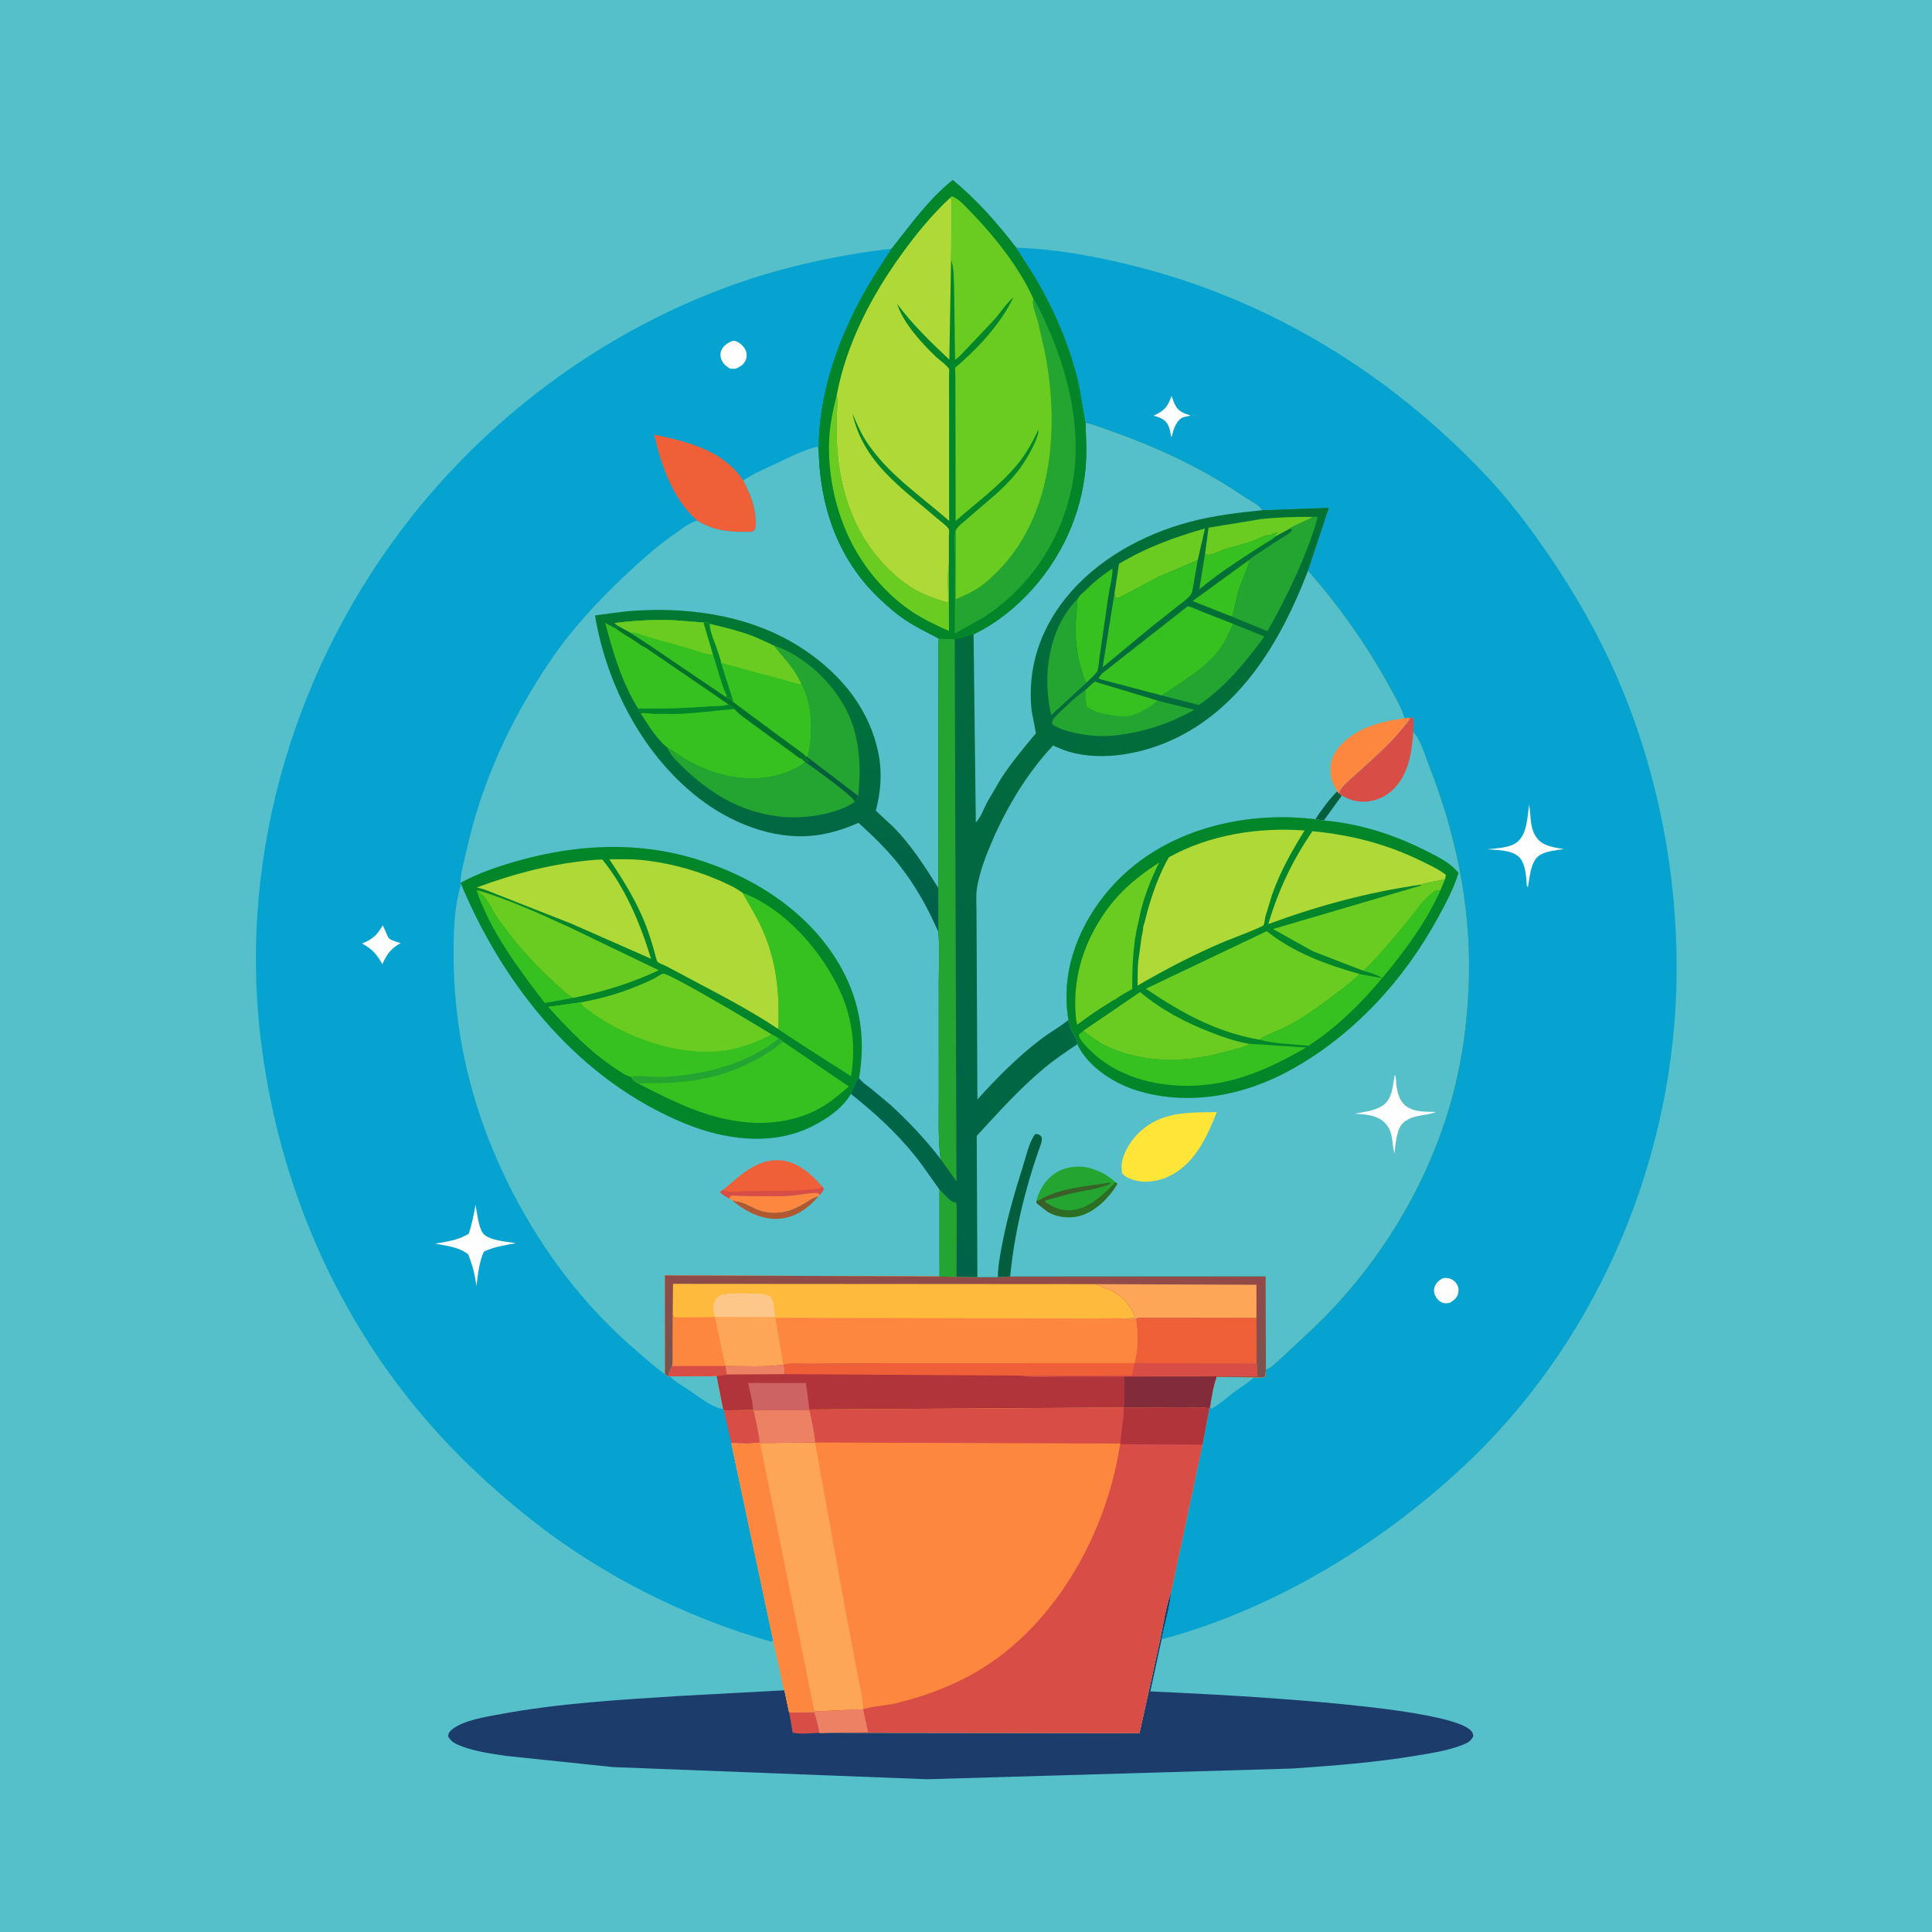 <svg version="1.1" xmlns="http://www.w3.org/2000/svg" style="display: block;" viewBox="0 0 2048 2048" width="1024" height="1024">
<defs>
	<linearGradient id="Gradient1" gradientUnits="userSpaceOnUse" x1="1025.37" y1="1340.91" x2="1019.82" y2="1465.9">
		<stop class="stop0" offset="0" stop-opacity="1" stop-color="rgb(148,74,71)"/>
		<stop class="stop1" offset="1" stop-opacity="1" stop-color="rgb(118,84,81)"/>
	</linearGradient>
	<linearGradient id="Gradient2" gradientUnits="userSpaceOnUse" x1="789.617" y1="631.444" x2="840.469" y2="999.097">
		<stop class="stop0" offset="0" stop-opacity="1" stop-color="rgb(2,121,50)"/>
		<stop class="stop1" offset="1" stop-opacity="1" stop-color="rgb(0,96,75)"/>
	</linearGradient>
	<linearGradient id="Gradient3" gradientUnits="userSpaceOnUse" x1="1503.98" y1="676.28" x2="858.211" y2="1132.47">
		<stop class="stop0" offset="0" stop-opacity="1" stop-color="rgb(3,114,51)"/>
		<stop class="stop1" offset="1" stop-opacity="1" stop-color="rgb(0,99,72)"/>
	</linearGradient>
	<linearGradient id="Gradient4" gradientUnits="userSpaceOnUse" x1="1151.3" y1="1285.41" x2="1136.33" y2="1254.3">
		<stop class="stop0" offset="0" stop-opacity="1" stop-color="rgb(41,115,35)"/>
		<stop class="stop1" offset="1" stop-opacity="1" stop-color="rgb(62,91,42)"/>
	</linearGradient>
</defs>
<path transform="translate(0,0)" fill="rgb(86,192,202)" d="M -0 -0 L 2048 0 L 2048 2048 L -0 2048 L -0 -0 z"/>
<path transform="translate(0,0)" fill="rgb(28,60,108)" d="M 1241.37 1687.81 C 1240.13 1704.45 1234.54 1721.34 1231.37 1737.78 L 1219.43 1792.97 C 1266.97 1795.12 1534.13 1806.63 1559.36 1834.69 C 1561.28 1836.82 1561.31 1837.75 1561.75 1840.5 C 1559.25 1845.96 1554.93 1847.88 1549.5 1849.98 C 1534.45 1855.82 1517.49 1858.35 1501.62 1861.01 C 1458.15 1868.3 1413.89 1871.68 1369.94 1874.72 L 982.612 1886.07 L 650 1873.19 L 536.967 1861.39 C 520.375 1858.88 499.925 1856.26 484.607 1849.13 C 480.214 1847.08 477.289 1844.81 475.054 1840.5 C 475.555 1836.88 476.306 1835.64 479.246 1833.28 C 491.603 1823.38 514.659 1820.03 529.822 1817.19 C 592.47 1805.46 656.937 1801.84 720.438 1797.78 L 831.541 1791.79 L 836.528 1815.12 L 863.017 1814.8 C 865.468 1821.46 867.317 1829.97 868.57 1836.94 L 879.484 1836.76 L 1207.9 1837.18 L 1229.66 1738.56 C 1233.15 1722.43 1235.43 1704.5 1240.94 1688.99 L 1241.37 1687.81 z"/>
<path transform="translate(0,0)" fill="rgb(216,77,69)" d="M 836.528 1815.12 L 863.017 1814.8 C 865.468 1821.46 867.317 1829.97 868.57 1836.94 C 860.262 1837 848.057 1838.72 840.232 1836.6 L 836.528 1815.12 z"/>
<path transform="translate(0,0)" fill="rgb(6,163,209)" d="M 1077.19 262.575 C 1116.98 263.744 1157.24 271.003 1195.9 280.348 C 1343.2 315.955 1472.18 394.759 1575.9 504.681 C 1599.09 529.26 1619.58 556.422 1638.82 584.153 C 1667.92 626.079 1693.6 670.686 1714.03 717.5 C 1759.31 821.254 1780.7 938.276 1776.87 1051.23 C 1770.45 1240.38 1688.98 1426.94 1549.74 1556.07 C 1460.82 1638.53 1349.08 1706.41 1231.37 1737.78 C 1234.54 1721.34 1240.13 1704.45 1241.37 1687.81 L 1274.71 1531.35 L 1281.86 1492.99 L 1282.54 1491.82 C 1284.37 1481.29 1285.77 1469.62 1289.67 1459.66 L 1329.36 1460.04 C 1333.17 1460.09 1337.89 1460.86 1341.28 1459.06 L 1341.89 1452.01 C 1347.65 1450.06 1352.33 1444.85 1356.86 1440.88 L 1392.93 1407.22 C 1458.87 1343.89 1509.69 1263 1535.94 1175.19 C 1549.65 1129.35 1556.32 1081.28 1557.2 1033.49 C 1558.61 957.045 1542.74 883.053 1515.04 812.067 C 1511 801.715 1505.84 783.795 1498.16 775.807 C 1498.2 771.02 1498.94 765.102 1497.68 760.5 L 1495.04 760.907 L 1489.02 761.407 C 1485.54 749.773 1478.84 738.63 1473.02 728 C 1448.67 683.54 1419.91 643.055 1386.57 604.925 L 1408.76 538.242 L 1338.29 540.783 C 1334.65 535.145 1324.87 530.654 1319.2 526.793 C 1277.21 498.205 1232.66 476.749 1184.94 459.532 C 1173.68 455.469 1162.21 450.733 1150.56 447.991 L 1143.95 409.5 C 1134.96 369.14 1118.79 331.346 1098.09 295.625 L 1077.19 262.575 z"/>
<path transform="translate(0,0)" fill="rgb(254,254,254)" d="M 1241.92 419.742 C 1243.2 423.182 1244.29 426.764 1246.07 429.99 C 1249.38 436.014 1254.5 438.106 1260.8 440.034 L 1262 440.392 C 1259.04 441.598 1255.57 441.459 1252.74 443.052 C 1247.11 446.222 1244.02 454.587 1242.74 460.478 L 1242.5 461.616 L 1241.75 463.029 C 1241.09 462.133 1241.38 462.692 1241.11 461.11 C 1240.44 457.274 1239.84 453.449 1237.91 450 C 1234.89 444.608 1229.97 442.654 1224.37 441.046 L 1222.84 440.615 L 1224.41 439.894 C 1235.04 434.953 1237.98 430.496 1241.92 419.742 z"/>
<path transform="translate(0,0)" fill="rgb(254,254,254)" d="M 1528.42 1355.5 C 1530.54 1354.62 1532.13 1354.54 1534.38 1354.8 C 1538.18 1355.25 1541.65 1357.44 1543.85 1360.57 C 1545.96 1363.56 1546.47 1366.61 1545.87 1370.18 C 1544.96 1375.61 1541.48 1378.02 1537.15 1380.9 C 1534.97 1381.35 1532.98 1381.76 1530.75 1381.37 C 1527.26 1380.76 1524.48 1378.36 1522.57 1375.47 C 1520.58 1372.46 1519.67 1369.03 1520.44 1365.47 C 1521.46 1360.79 1524.53 1357.94 1528.42 1355.5 z"/>
<path transform="translate(0,0)" fill="rgb(86,192,202)" d="M 1289.67 1459.66 L 1329.36 1460.04 C 1322.93 1465.86 1315.12 1470.53 1308.15 1475.73 C 1300.54 1481.41 1292.91 1488.71 1284.52 1493.09 L 1282.54 1491.82 C 1284.37 1481.29 1285.77 1469.62 1289.67 1459.66 z"/>
<path transform="translate(0,0)" fill="rgb(254,254,254)" d="M 1620.91 853.06 C 1623.22 865.513 1621.12 878.05 1629.6 888.877 C 1635.97 897.007 1648.16 898.516 1657.69 899.984 C 1649.3 901.666 1639.76 901.796 1632.28 906.45 C 1622.3 912.661 1621.71 930.047 1619.59 940.738 L 1618.47 938.5 C 1617.87 929.445 1617.22 916.23 1610.91 909.21 C 1603.37 900.805 1587.58 901.211 1577.06 900.283 C 1586.46 899.087 1599.37 898.95 1607.25 893.383 C 1619.06 885.035 1619.01 866.083 1620.91 853.06 z"/>
<path transform="translate(0,0)" fill="rgb(6,163,209)" d="M 945.239 263.606 C 965.618 237.912 984.085 211.753 1009.94 190.929 C 1035.69 212.093 1056.79 236.306 1077.19 262.575 L 1098.09 295.625 C 1118.79 331.346 1134.96 369.14 1143.95 409.5 L 1150.56 447.991 C 1162.21 450.733 1173.68 455.469 1184.94 459.532 C 1232.66 476.749 1277.21 498.205 1319.2 526.793 C 1324.87 530.654 1334.65 535.145 1338.29 540.783 L 1408.76 538.242 L 1386.57 604.925 C 1419.91 643.055 1448.67 683.54 1473.02 728 C 1478.84 738.63 1485.54 749.773 1489.02 761.407 L 1495.04 760.907 L 1497.68 760.5 C 1498.94 765.102 1498.2 771.02 1498.16 775.807 C 1505.84 783.795 1511 801.715 1515.04 812.067 C 1542.74 883.053 1558.61 957.045 1557.2 1033.49 C 1556.32 1081.28 1549.65 1129.35 1535.94 1175.19 C 1509.69 1263 1458.87 1343.89 1392.93 1407.22 L 1356.86 1440.88 C 1352.33 1444.85 1347.65 1450.06 1341.89 1452.01 L 1341.28 1459.06 C 1337.89 1460.86 1333.17 1460.09 1329.36 1460.04 L 1289.67 1459.66 C 1285.77 1469.62 1284.37 1481.29 1282.54 1491.82 L 1281.86 1492.99 L 1274.71 1531.35 L 1241.37 1687.81 L 1240.94 1688.99 C 1235.43 1704.5 1233.15 1722.43 1229.66 1738.56 L 1207.9 1837.18 L 879.484 1836.76 L 868.57 1836.94 C 867.317 1829.97 865.468 1821.46 863.017 1814.8 L 836.528 1815.12 L 831.541 1791.79 C 829.669 1787.28 828.955 1781.1 827.816 1776.29 L 819.651 1739.23 L 817 1740.15 C 726.584 1714.51 638.03 1669.92 564.127 1611.7 C 521.467 1578.09 481.629 1540.7 446.595 1499.13 C 350.506 1385.12 293.081 1245.72 275.934 1097.94 C 253.167 901.731 314.333 701.672 436.583 547.344 C 525.211 435.46 646.248 347.803 781.145 300.5 C 834.131 281.92 889.547 270.103 945.239 263.606 z"/>
<path transform="translate(0,0)" fill="rgb(254,254,254)" d="M 405.771 980.862 L 408.977 988 C 409.859 989.853 411.041 993.293 412.346 994.665 C 414.52 996.951 421.657 998.68 424.694 999.775 C 414.848 1005.09 410.41 1010.81 405.785 1021.02 L 405.294 1022.12 C 399.452 1011.46 394.594 1006.08 383.868 1000.2 C 395.38 995.363 399.551 991.344 405.771 980.862 z"/>
<path transform="translate(0,0)" fill="rgb(254,254,254)" d="M 776.083 361.5 C 777.857 361.064 778.979 361.272 780.637 361.939 C 785.047 363.711 788.935 367.541 790.671 371.988 C 791.901 375.14 791.625 379.269 790.213 382.312 C 788.107 386.85 783.925 389.153 779.5 390.944 L 774 390.774 C 769.808 388.369 766.782 385.853 764.79 381.331 C 763.449 378.288 763.339 374.258 764.703 371.2 C 766.914 366.246 771.292 363.511 776.083 361.5 z"/>
<path transform="translate(0,0)" fill="rgb(86,192,202)" d="M 710.077 1459.03 L 741.041 1458.89 C 747.072 1458.86 753.593 1459.33 759.535 1458.34 L 766.52 1493.62 C 754.566 1492.07 740.935 1480.59 731.025 1473.99 C 723.895 1469.24 716.194 1465.12 710.077 1459.03 z"/>
<path transform="translate(0,0)" fill="rgb(216,77,69)" d="M 798.133 1494.66 L 798.938 1494.81 C 801.066 1506.11 804.361 1517.71 805.405 1529.14 C 795.871 1530.95 784.967 1529.95 775.238 1529.94 L 767.259 1495.14 L 798.133 1494.66 z"/>
<path transform="translate(0,0)" fill="rgb(254,254,254)" d="M 504.089 1277.2 C 505.702 1285.09 507.222 1301.31 512.147 1307.52 C 518.097 1315.02 537.844 1316.27 546.948 1317.81 C 535.326 1319.95 523.778 1321.58 513.047 1326.74 C 507.834 1337.09 506.586 1351.94 505.03 1363.39 C 503.664 1351.86 500.701 1340.51 496.346 1329.76 C 487.219 1321.97 472.689 1320.45 461.254 1318.34 C 473.691 1316.14 486.215 1314.67 497.01 1307.65 C 500.315 1297.63 502.188 1287.57 504.089 1277.2 z"/>
<path transform="translate(0,0)" fill="rgb(239,95,56)" d="M 739.212 551.975 C 713.402 529.478 700.848 493.481 693.424 460.856 L 698.381 461.761 C 731.98 468.761 768.175 479.334 787.884 509.317 C 794.765 522.402 800.64 536.047 801.083 551.062 C 801.171 554.063 801.48 557.637 800.52 560.517 C 799.851 562.525 799.125 562.634 797.5 563.846 C 776.424 564.208 757.507 563.613 739.212 551.975 z"/>
<path transform="translate(0,0)" fill="rgb(86,192,202)" d="M 488.762 937.095 C 534.376 1046.43 614.85 1145.88 727.048 1191.36 C 766.884 1207.51 813.86 1214.31 854.379 1196.98 C 871.296 1189.75 892.739 1175.99 902.004 1159.62 C 926.104 1178.58 949.624 1200.09 968.969 1223.94 C 978.668 1235.89 986.86 1248.56 995.95 1260.92 L 995.968 1353.06 L 704.769 1351.95 L 704.882 1455.9 L 703.53 1455.76 C 694.123 1449.02 685.114 1440.75 676.269 1433.23 C 624.483 1389.19 582.825 1336.41 550.292 1276.81 C 505.598 1194.94 481.223 1107.14 480.895 1013.72 C 480.802 987.276 481.206 962.695 488.762 937.095 z"/>
<path transform="translate(0,0)" fill="rgb(176,88,47)" d="M 776.109 1272.44 L 780.635 1273.5 C 789.809 1274.13 798.696 1281.65 808.226 1283.91 C 825.762 1288.09 838.793 1283.94 853.727 1274.93 C 858.104 1272.29 861.587 1269.66 866.666 1268.35 L 867.664 1268.11 C 856.848 1280.76 843.512 1290.41 826.426 1291.88 C 807.906 1293.47 789.909 1284.08 776.109 1272.44 z"/>
<path transform="translate(0,0)" fill="rgb(253,135,62)" d="M 773.077 1270.46 L 773.975 1267.97 C 777.102 1266.73 780.733 1267.54 784.036 1267.68 L 802.555 1267.89 C 814.3 1267.95 826.244 1268.39 837.957 1267.46 C 847.469 1266.7 857.523 1264.32 866.995 1264.43 L 868.778 1266.53 L 867.664 1268.11 L 866.666 1268.35 C 861.587 1269.66 858.104 1272.29 853.727 1274.93 C 838.793 1283.94 825.762 1288.09 808.226 1283.91 C 798.696 1281.65 789.809 1274.13 780.635 1273.5 L 776.109 1272.44 L 773.077 1270.46 z"/>
<path transform="translate(0,0)" fill="rgb(239,95,56)" d="M 767.072 1260.83 L 781.096 1249.03 C 794.401 1237.65 810.265 1228.19 828.453 1230.09 C 845.374 1231.85 860.523 1244.58 870.911 1257.16 L 873.206 1260 C 872.718 1262.79 870.625 1264.53 868.778 1266.53 L 866.995 1264.43 C 857.523 1264.32 847.469 1266.7 837.957 1267.46 C 826.244 1268.39 814.3 1267.95 802.555 1267.89 L 784.036 1267.68 C 780.733 1267.54 777.102 1266.73 773.975 1267.97 L 773.077 1270.46 C 769.725 1268.48 765.642 1266.61 763.232 1263.5 L 767.072 1260.83 z"/>
<path transform="translate(0,0)" fill="rgb(216,77,69)" d="M 870.911 1257.16 L 873.206 1260 C 872.718 1262.79 870.625 1264.53 868.778 1266.53 L 866.995 1264.43 C 857.523 1264.32 847.469 1266.7 837.957 1267.46 C 826.244 1268.39 814.3 1267.95 802.555 1267.89 L 784.036 1267.68 C 780.733 1267.54 777.102 1266.73 773.975 1267.97 L 773.077 1270.46 C 769.725 1268.48 765.642 1266.61 763.232 1263.5 L 767.072 1260.83 L 768.111 1261.78 C 771.694 1264.64 788.81 1262.6 794.072 1262.51 C 819.266 1262.07 845.026 1263.34 870 1259.63 L 870.911 1257.16 z"/>
<path transform="translate(0,0)" fill="rgb(253,135,62)" d="M 704.882 1455.9 L 704.769 1351.95 L 995.968 1353.06 L 1014 1353.55 L 1036.05 1353.81 L 1057.82 1353.82 L 1070.79 1353.09 L 1341.71 1353 L 1341.89 1452.01 L 1341.28 1459.06 C 1337.89 1460.86 1333.17 1460.09 1329.36 1460.04 L 1289.67 1459.66 C 1285.77 1469.62 1284.37 1481.29 1282.54 1491.82 L 1281.86 1492.99 L 1274.71 1531.35 L 1241.37 1687.81 L 1240.94 1688.99 C 1235.43 1704.5 1233.15 1722.43 1229.66 1738.56 L 1207.9 1837.18 L 879.484 1836.76 L 868.57 1836.94 C 867.317 1829.97 865.468 1821.46 863.017 1814.8 L 836.528 1815.12 L 831.541 1791.79 C 829.669 1787.28 828.955 1781.1 827.816 1776.29 L 819.651 1739.23 L 775.238 1529.94 C 784.967 1529.95 795.871 1530.95 805.405 1529.14 C 804.361 1517.71 801.066 1506.11 798.938 1494.81 L 798.133 1494.66 L 767.259 1495.14 L 766.52 1493.62 L 759.535 1458.34 C 753.593 1459.33 747.072 1458.86 741.041 1458.89 L 710.077 1459.03 L 708.513 1458.54 C 706.129 1458.09 706.311 1457.91 704.882 1455.9 z"/>
<path transform="translate(0,0)" fill="rgb(254,166,88)" d="M 863.987 1529.11 L 896.232 1707.27 L 908.79 1773.31 C 911.166 1785.92 914.364 1799.07 915.012 1811.89 L 863.289 1814.23 L 863.017 1814.8 L 836.528 1815.12 L 831.541 1791.79 C 829.669 1787.28 828.955 1781.1 827.816 1776.29 L 819.651 1739.23 L 775.238 1529.94 C 784.967 1529.95 795.871 1530.95 805.405 1529.14 L 805.736 1529.71 L 863.987 1529.11 z"/>
<path transform="translate(0,0)" fill="rgb(253,135,62)" d="M 805.405 1529.14 L 805.736 1529.71 L 863.289 1814.23 L 863.017 1814.8 L 836.528 1815.12 L 831.541 1791.79 C 829.669 1787.28 828.955 1781.1 827.816 1776.29 L 819.651 1739.23 L 775.238 1529.94 C 784.967 1529.95 795.871 1530.95 805.405 1529.14 z"/>
<path transform="translate(0,0)" fill="rgb(216,77,69)" d="M 1191.01 1491.99 L 1255.99 1492.27 C 1263.44 1492.29 1274.84 1490.79 1281.86 1492.99 L 1274.71 1531.35 L 1241.37 1687.81 L 1240.94 1688.99 C 1235.43 1704.5 1233.15 1722.43 1229.66 1738.56 L 1207.9 1837.18 L 879.484 1836.76 L 868.57 1836.94 C 867.317 1829.97 865.468 1821.46 863.017 1814.8 L 863.289 1814.23 L 915.012 1811.89 C 925.328 1808.46 938.065 1808.22 948.882 1805.68 C 987.595 1796.58 1025.29 1781.12 1057.5 1757.45 C 1128.49 1705.28 1174.64 1616.31 1187.44 1530.22 L 863.987 1529.11 C 863.299 1517.98 860.148 1505.77 857.974 1494.75 L 857.984 1494.15 L 1191.01 1491.99 z"/>
<path transform="translate(0,0)" fill="rgb(236,129,99)" d="M 863.289 1814.23 L 915.012 1811.89 L 920.136 1836.23 L 879.484 1836.76 L 868.57 1836.94 C 867.317 1829.97 865.468 1821.46 863.017 1814.8 L 863.289 1814.23 z"/>
<path transform="translate(0,0)" fill="rgb(177,52,59)" d="M 1191.01 1491.99 L 1255.99 1492.27 C 1263.44 1492.29 1274.84 1490.79 1281.86 1492.99 L 1274.71 1531.35 L 1188.13 1530.95 C 1187.2 1528.34 1188.17 1524.33 1188.42 1521.57 C 1189.3 1512.19 1191.37 1502.91 1191.06 1493.45 L 1191.01 1491.99 z"/>
<path transform="translate(0,0)" fill="rgb(254,186,61)" d="M 704.882 1455.9 L 704.769 1351.95 L 995.968 1353.06 L 1014 1353.55 L 1036.05 1353.81 L 1057.82 1353.82 L 1070.79 1353.09 L 1341.71 1353 L 1341.89 1452.01 L 1341.28 1459.06 C 1337.89 1460.86 1333.17 1460.09 1329.36 1460.04 L 1289.67 1459.66 C 1285.77 1469.62 1284.37 1481.29 1282.54 1491.82 L 1281.86 1492.99 C 1274.84 1490.79 1263.44 1492.29 1255.99 1492.27 L 1191.01 1491.99 L 857.984 1494.15 L 857.974 1494.75 C 860.148 1505.77 863.299 1517.98 863.987 1529.11 L 805.736 1529.71 L 805.405 1529.14 C 804.361 1517.71 801.066 1506.11 798.938 1494.81 L 798.133 1494.66 L 767.259 1495.14 L 766.52 1493.62 L 759.535 1458.34 C 753.593 1459.33 747.072 1458.86 741.041 1458.89 L 710.077 1459.03 L 708.513 1458.54 C 706.129 1458.09 706.311 1457.91 704.882 1455.9 z"/>
<path transform="translate(0,0)" fill="rgb(254,199,138)" d="M 757.884 1396.06 C 756.479 1389.02 754.274 1384.41 758.433 1377.9 C 760.383 1374.85 762.999 1372.7 766.683 1372.13 C 777.179 1370.52 788.689 1371.06 799.299 1371.26 C 805.199 1371.37 811.809 1370.98 816.815 1374.5 C 820.886 1380.67 820.808 1389.03 821.875 1396.21 L 757.884 1396.06 z"/>
<path transform="translate(0,0)" fill="rgb(254,166,88)" d="M 757.884 1396.06 L 821.875 1396.21 L 821.981 1396.9 L 827.107 1428.4 C 828.149 1434.49 829.751 1440.47 830.127 1446.65 C 810.281 1449.34 789.025 1448.05 768.974 1448.02 L 757.884 1396.06 z"/>
<path transform="translate(0,0)" fill="rgb(253,135,62)" d="M 713.128 1391.26 L 714.183 1395.86 C 719.321 1396.92 724.81 1396.51 730.039 1396.52 L 757.884 1396.06 L 768.974 1448.02 C 769.413 1450.93 770.152 1454.12 770.268 1457.04 L 759.535 1458.34 C 753.593 1459.33 747.072 1458.86 741.041 1458.89 L 710.077 1459.03 L 708.513 1458.54 L 708.534 1457.75 C 709.346 1454.84 710.664 1450.42 712.473 1448.05 C 713.471 1441.35 712.936 1434.06 712.971 1427.28 L 713.128 1391.26 z"/>
<path transform="translate(0,0)" fill="rgb(216,77,69)" d="M 712.473 1448.05 L 768.974 1448.02 C 769.413 1450.93 770.152 1454.12 770.268 1457.04 L 759.535 1458.34 C 753.593 1459.33 747.072 1458.86 741.041 1458.89 L 710.077 1459.03 L 708.513 1458.54 L 708.534 1457.75 C 709.346 1454.84 710.664 1450.42 712.473 1448.05 z"/>
<path transform="translate(0,0)" fill="rgb(253,135,62)" d="M 821.981 1396.9 L 1093.72 1397.54 L 1162.07 1397.79 C 1171.77 1397.78 1183.12 1396.56 1192.65 1397.84 C 1196.54 1398.08 1200.45 1398.62 1204.27 1397.71 C 1206.96 1412.39 1207.07 1430.5 1202.94 1445 L 935.157 1445.1 L 856.692 1445.66 C 849.197 1445.8 837.839 1444.66 830.848 1446.71 L 830.127 1446.65 C 829.751 1440.47 828.149 1434.49 827.107 1428.4 L 821.981 1396.9 z"/>
<path transform="translate(0,0)" fill="url(#Gradient1)" d="M 704.882 1455.9 L 704.769 1351.95 L 995.968 1353.06 L 1014 1353.55 L 1036.05 1353.81 L 1057.82 1353.82 L 1070.79 1353.09 L 1341.71 1353 L 1341.89 1452.01 L 1341.28 1459.06 C 1337.89 1460.86 1333.17 1460.09 1329.36 1460.04 L 1289.67 1459.66 L 1289.58 1459.06 L 1332.97 1459.07 L 1332.03 1445.73 L 1202.94 1445 C 1207.07 1430.5 1206.96 1412.39 1204.27 1397.71 C 1200.45 1398.62 1196.54 1398.08 1192.65 1397.84 L 1202 1397.12 L 1202.97 1395.5 C 1197.75 1383.41 1190.1 1374.14 1178.14 1368.18 C 1174.9 1366.56 1171.11 1365.75 1168 1364.07 C 1164.86 1362.36 1163.03 1361.86 1159.43 1361.23 L 713.45 1360.92 L 713.128 1391.26 L 712.971 1427.28 C 712.936 1434.06 713.471 1441.35 712.473 1448.05 C 710.664 1450.42 709.346 1454.84 708.534 1457.75 L 708.513 1458.54 C 706.129 1458.09 706.311 1457.91 704.882 1455.9 z"/>
<path transform="translate(0,0)" fill="rgb(254,166,88)" d="M 1159.43 1361.23 L 1331.88 1361.91 L 1331.88 1397.19 L 1239.89 1397.04 L 1216.39 1397.05 C 1212.47 1397.06 1207.98 1396.52 1204.27 1397.71 C 1200.45 1398.62 1196.54 1398.08 1192.65 1397.84 L 1202 1397.12 L 1202.97 1395.5 C 1197.75 1383.41 1190.1 1374.14 1178.14 1368.18 C 1174.9 1366.56 1171.11 1365.75 1168 1364.07 C 1164.86 1362.36 1163.03 1361.86 1159.43 1361.23 z"/>
<path transform="translate(0,0)" fill="rgb(239,95,56)" d="M 1204.27 1397.71 C 1207.98 1396.52 1212.47 1397.06 1216.39 1397.05 L 1239.89 1397.04 L 1331.88 1397.19 L 1332.03 1445.73 L 1202.94 1445 C 1207.07 1430.5 1206.96 1412.39 1204.27 1397.71 z"/>
<path transform="translate(0,0)" fill="rgb(177,52,59)" d="M 830.848 1446.71 C 837.839 1444.66 849.197 1445.8 856.692 1445.66 L 935.157 1445.1 L 1202.94 1445 L 1332.03 1445.73 L 1332.97 1459.07 L 1289.58 1459.06 L 1289.67 1459.66 C 1285.77 1469.62 1284.37 1481.29 1282.54 1491.82 L 1281.86 1492.99 C 1274.84 1490.79 1263.44 1492.29 1255.99 1492.27 L 1191.01 1491.99 L 857.984 1494.15 L 857.974 1494.75 C 860.148 1505.77 863.299 1517.98 863.987 1529.11 L 805.736 1529.71 L 805.405 1529.14 C 804.361 1517.71 801.066 1506.11 798.938 1494.81 L 798.133 1494.66 L 767.259 1495.14 L 766.52 1493.62 L 759.535 1458.34 L 770.268 1457.04 C 770.152 1454.12 769.413 1450.93 768.974 1448.02 C 789.025 1448.05 810.281 1449.34 830.127 1446.65 L 830.848 1446.71 z"/>
<path transform="translate(0,0)" fill="rgb(236,129,99)" d="M 830.127 1446.65 L 830.848 1446.71 C 831.362 1449.93 832.186 1453.39 832.048 1456.64 L 770.268 1457.04 C 770.152 1454.12 769.413 1450.93 768.974 1448.02 C 789.025 1448.05 810.281 1449.34 830.127 1446.65 z"/>
<path transform="translate(0,0)" fill="rgb(205,100,99)" d="M 798.133 1494.66 C 798.329 1486.29 794.591 1474.57 793.097 1466.05 L 854.362 1466.12 L 857.984 1494.15 L 857.974 1494.75 L 798.938 1494.81 L 798.133 1494.66 z"/>
<path transform="translate(0,0)" fill="rgb(236,129,99)" d="M 798.938 1494.81 L 857.974 1494.75 C 860.148 1505.77 863.299 1517.98 863.987 1529.11 L 805.736 1529.71 L 805.405 1529.14 C 804.361 1517.71 801.066 1506.11 798.938 1494.81 z"/>
<path transform="translate(0,0)" fill="rgb(239,95,56)" d="M 830.848 1446.71 C 837.839 1444.66 849.197 1445.8 856.692 1445.66 L 935.157 1445.1 L 1202.94 1445 L 1332.03 1445.73 L 1332.97 1459.07 L 1289.58 1459.06 L 1289.67 1459.66 C 1285.77 1469.62 1284.37 1481.29 1282.54 1491.82 L 1281.86 1492.99 C 1274.84 1490.79 1263.44 1492.29 1255.99 1492.27 L 1191.01 1491.99 C 1192.47 1481.81 1191.36 1469.57 1191.49 1459.16 L 1127.76 1459.1 C 1113.07 1459.05 1096.98 1460.28 1082.47 1458.21 L 832.048 1456.64 C 832.186 1453.39 831.362 1449.93 830.848 1446.71 z"/>
<path transform="translate(0,0)" fill="rgb(216,77,69)" d="M 1202.94 1445 L 1332.03 1445.73 L 1332.97 1459.07 L 1289.58 1459.06 L 1191.49 1459.16 L 1127.76 1459.1 C 1113.07 1459.05 1096.98 1460.28 1082.47 1458.21 L 1199.63 1458.06 L 1202.94 1445 z"/>
<path transform="translate(0,0)" fill="rgb(130,43,59)" d="M 1191.49 1459.16 L 1289.58 1459.06 L 1289.67 1459.66 C 1285.77 1469.62 1284.37 1481.29 1282.54 1491.82 L 1281.86 1492.99 C 1274.84 1490.79 1263.44 1492.29 1255.99 1492.27 L 1191.01 1491.99 C 1192.47 1481.81 1191.36 1469.57 1191.49 1459.16 z"/>
<path transform="translate(0,0)" fill="rgb(86,192,202)" d="M 787.884 509.317 C 799.337 501.62 812.03 496.362 824.486 490.532 C 837.75 484.325 852.19 476.754 866.5 473.539 L 867.837 475.822 C 868.873 535.28 887.416 591.49 931.152 633.501 C 940.283 642.273 949.73 650.584 960.307 657.594 C 971.241 664.84 983.315 670.624 994.917 676.728 L 994.642 941.268 L 994.673 987.886 C 996.322 1004.86 995.173 1022.84 995.15 1039.91 L 995.19 1161.65 C 995.311 1183.17 994.227 1206.11 996.94 1227.45 L 997.089 1228.79 C 981.462 1208.31 963.093 1188.79 944.079 1171.41 L 923.466 1154.17 C 919.156 1150.76 913.756 1147.37 910.626 1142.84 C 908.077 1145.04 907.306 1146.1 906.423 1149.31 C 905.409 1152.98 902.888 1155.7 902.004 1159.62 C 892.739 1175.99 871.296 1189.75 854.379 1196.98 C 813.86 1214.31 766.884 1207.51 727.048 1191.36 C 614.85 1145.88 534.376 1046.43 488.762 937.095 L 488.189 935.768 C 488.229 924.649 492.297 911.967 494.698 901.061 C 510.506 829.256 540.96 763.825 581.687 702.893 C 604.622 668.579 633.371 637.441 663.385 609.29 C 680.524 593.215 698.373 577.248 717.853 564.068 C 724.172 559.793 731.69 553.466 739.212 551.975 C 757.507 563.613 776.424 564.208 797.5 563.846 C 799.125 562.634 799.851 562.525 800.52 560.517 C 801.48 557.637 801.171 554.063 801.083 551.062 C 800.64 536.047 794.765 522.402 787.884 509.317 z"/>
<path transform="translate(0,0)" fill="url(#Gradient2)" d="M 994.673 987.886 C 983.443 962.043 969.636 937.386 951.992 915.357 C 939.536 899.805 924.8 885.609 910.069 872.218 C 896.511 878.159 884.16 882.309 869.524 884.779 C 826.482 892.041 781.067 875.391 746.436 850.332 C 683.773 804.989 643.132 727.711 630.739 652.373 C 645.527 650.493 660.038 648.085 674.957 647.207 C 737.1 643.548 802.023 654.18 854.242 689.943 C 892.815 716.36 922.037 752.499 931.253 799 C 935.273 819.28 933.647 839.499 928.396 859.353 L 946.565 876.222 C 965.823 895.563 980.216 918.296 994.642 941.268 L 994.673 987.886 z"/>
<path transform="translate(0,0)" fill="rgb(36,165,49)" d="M 820.269 684.244 C 852.665 694.983 882.435 723.31 897.552 753.374 C 911.434 780.985 913.11 813.403 909.691 843.65 C 908.625 845.583 907.508 848.426 906.07 850.033 C 904.868 844.266 861.739 813.553 853.591 807.847 L 849.448 804.27 L 851.003 803.513 L 852.095 804.663 C 853.795 806.356 855.041 807.497 857.471 807.505 C 856.279 805.657 856.834 806.301 855.314 804.781 C 853.927 803.393 854.172 803.317 853.839 801.474 L 855.376 802.174 C 856.312 801.026 856.168 801.471 856.496 800.148 C 861.997 777.93 861.285 745.344 849.658 725.209 C 845.421 716.631 838.754 705.635 832.06 698.799 L 820.269 684.244 z"/>
<path transform="translate(0,0)" fill="rgb(2,94,60)" d="M 849.448 804.27 L 851.003 803.513 L 852.095 804.663 C 853.795 806.356 855.041 807.497 857.471 807.505 C 856.279 805.657 856.834 806.301 855.314 804.781 C 853.927 803.393 854.172 803.317 853.839 801.474 L 855.376 802.174 L 909.691 843.65 C 908.625 845.583 907.508 848.426 906.07 850.033 C 904.868 844.266 861.739 813.553 853.591 807.847 L 849.448 804.27 z"/>
<path transform="translate(0,0)" fill="rgb(36,165,49)" d="M 707.423 792.459 L 708.993 793.34 C 715.931 797.314 722.138 802.438 729.189 806.335 C 757.876 822.188 791.387 830.22 823.703 821.773 C 833.978 819.087 845.318 814.561 853.591 807.847 C 861.739 813.553 904.868 844.266 906.07 850.033 C 885.598 864.163 848.336 868.725 824.227 865.308 C 810.826 863.409 798.15 860.308 785.59 855.178 C 762.361 845.692 741.003 830.219 723.27 812.621 C 716.97 806.368 710.909 800.827 707.423 792.459 z"/>
<path transform="translate(0,0)" fill="rgb(54,193,32)" d="M 752.145 661.299 C 768.505 665.259 784.802 669.098 800.5 675.305 L 815.735 682.187 C 816.826 682.728 819.211 684.255 820.269 684.244 L 832.06 698.799 C 838.754 705.635 845.421 716.631 849.658 725.209 C 861.285 745.344 861.997 777.93 856.496 800.148 C 856.168 801.471 856.312 801.026 855.376 802.174 L 853.839 801.474 C 851.518 798.72 847.917 796.516 845.044 794.331 L 824 778.963 L 777.533 744.488 L 764.255 702.575 C 763.744 697.681 760.672 691.23 759.348 686.256 C 756.671 678.697 752.426 669.332 752.145 661.299 z"/>
<path transform="translate(0,0)" fill="rgb(106,204,32)" d="M 752.145 661.299 C 768.505 665.259 784.802 669.098 800.5 675.305 L 815.735 682.187 C 816.826 682.728 819.211 684.255 820.269 684.244 L 832.06 698.799 C 838.754 705.635 845.421 716.631 849.658 725.209 C 843.249 724.873 836.013 721.944 829.735 720.311 L 764.255 702.575 C 763.744 697.681 760.672 691.23 759.348 686.256 C 756.671 678.697 752.426 669.332 752.145 661.299 z"/>
<path transform="translate(0,0)" fill="rgb(54,193,32)" d="M 772.17 746.631 C 775.008 747.648 776.551 749.492 778.566 751.615 C 783.986 757.744 791.541 762.565 798.048 767.504 L 838.946 797.296 C 841.534 799.071 846.57 803.689 849.448 804.27 L 853.591 807.847 C 845.318 814.561 833.978 819.087 823.703 821.773 C 791.387 830.22 757.876 822.188 729.189 806.335 C 722.138 802.438 715.931 797.314 708.993 793.34 L 707.423 792.459 C 696.45 783.956 686.67 767.871 679.162 756.232 L 676.287 750.907 C 702.085 751.638 727.199 750.632 752.922 748.688 C 758.892 748.237 766.67 749.018 772.17 746.631 z"/>
<path transform="translate(0,0)" fill="rgb(3,134,41)" d="M 772.17 746.631 C 775.008 747.648 776.551 749.492 778.566 751.615 C 757.935 753.233 737.407 756.266 716.698 756.893 L 692.817 756.736 C 688.471 756.508 683.453 755.538 679.162 756.232 L 676.287 750.907 C 702.085 751.638 727.199 750.632 752.922 748.688 C 758.892 748.237 766.67 749.018 772.17 746.631 z"/>
<path transform="translate(0,0)" fill="rgb(54,193,32)" d="M 655.897 663.717 C 654.176 662.74 652.825 661.959 651.5 660.474 C 672.637 657.707 694.198 656.664 715.499 657.572 L 744.598 659.807 L 745.584 659.835 L 750.5 659.66 L 752.145 661.299 C 752.426 669.332 756.671 678.697 759.348 686.256 C 760.672 691.23 763.744 697.681 764.255 702.575 L 777.533 744.488 L 824 778.963 L 845.044 794.331 C 847.917 796.516 851.518 798.72 853.839 801.474 C 854.172 803.317 853.927 803.393 855.314 804.781 C 856.834 806.301 856.279 805.657 857.471 807.505 C 855.041 807.497 853.795 806.356 852.095 804.663 L 851.003 803.513 L 849.448 804.27 C 846.57 803.689 841.534 799.071 838.946 797.296 L 798.048 767.504 C 791.541 762.565 783.986 757.744 778.566 751.615 C 776.551 749.492 775.008 747.648 772.17 746.631 C 766.67 749.018 758.892 748.237 752.922 748.688 C 727.199 750.632 702.085 751.638 676.287 750.907 C 659.464 723.906 649.453 690.941 641.631 660.309 L 653.195 666.605 L 655.897 663.717 z"/>
<path transform="translate(0,0)" fill="rgb(2,113,42)" d="M 655.897 663.717 L 668.022 670.446 L 688.348 683.742 L 769.867 739.056 L 772 741.157 L 773.45 739.107 C 773.967 742.074 775.308 742.553 777.533 744.488 L 824 778.963 L 845.044 794.331 C 847.917 796.516 851.518 798.72 853.839 801.474 C 854.172 803.317 853.927 803.393 855.314 804.781 C 856.834 806.301 856.279 805.657 857.471 807.505 C 855.041 807.497 853.795 806.356 852.095 804.663 L 851.003 803.513 L 849.448 804.27 C 846.57 803.689 841.534 799.071 838.946 797.296 L 798.048 767.504 C 791.541 762.565 783.986 757.744 778.566 751.615 C 776.551 749.492 775.008 747.648 772.17 746.631 L 684.06 686.346 C 681.382 685.688 676.501 681.736 674.055 680.121 C 667.185 675.584 659.686 671.607 653.195 666.605 L 655.897 663.717 z"/>
<path transform="translate(0,0)" fill="rgb(54,193,32)" d="M 655.897 663.717 C 654.176 662.74 652.825 661.959 651.5 660.474 C 672.637 657.707 694.198 656.664 715.499 657.572 L 744.598 659.807 L 745.584 659.835 L 750.5 659.66 L 752.145 661.299 C 752.426 669.332 756.671 678.697 759.348 686.256 C 760.672 691.23 763.744 697.681 764.255 702.575 L 777.533 744.488 C 775.308 742.553 773.967 742.074 773.45 739.107 L 772 741.157 L 769.867 739.056 L 688.348 683.742 L 668.022 670.446 L 655.897 663.717 z"/>
<path transform="translate(0,0)" fill="rgb(3,134,41)" d="M 745.584 659.835 L 750.5 659.66 L 752.145 661.299 C 752.426 669.332 756.671 678.697 759.348 686.256 C 760.672 691.23 763.744 697.681 764.255 702.575 L 777.533 744.488 C 775.308 742.553 773.967 742.074 773.45 739.107 L 772 741.157 L 769.867 739.056 L 770.43 737.585 C 763.944 724.035 760.865 708.221 755.733 694.045 L 745.584 659.835 z"/>
<path transform="translate(0,0)" fill="rgb(106,204,32)" d="M 655.897 663.717 C 654.176 662.74 652.825 661.959 651.5 660.474 C 672.637 657.707 694.198 656.664 715.499 657.572 L 744.598 659.807 L 745.584 659.835 L 755.733 694.045 C 747.547 693.541 738.128 689.603 730.121 687.3 L 685.895 674.819 C 679.801 673.013 674.562 669.72 668.022 670.446 L 655.897 663.717 z"/>
<path transform="translate(0,0)" fill="rgb(3,134,41)" d="M 488.189 935.768 C 508.593 924.786 530.273 917.564 552.587 911.473 C 612.734 895.053 675.306 891.982 735.519 909.915 C 799.319 928.915 860.139 967.68 892.596 1027.47 C 912.229 1063.63 917.681 1102.47 910.626 1142.84 C 908.077 1145.04 907.306 1146.1 906.423 1149.31 C 905.409 1152.98 902.888 1155.7 902.004 1159.62 C 892.739 1175.99 871.296 1189.75 854.379 1196.98 C 813.86 1214.31 766.884 1207.51 727.048 1191.36 C 614.85 1145.88 534.376 1046.43 488.762 937.095 L 488.189 935.768 z"/>
<path transform="translate(0,0)" fill="rgb(54,193,32)" d="M 607.849 1057.8 L 577.468 1063.21 C 549.533 1026.75 520.019 987.587 505.028 943.563 L 507.305 944.01 C 508.008 946.093 507.616 946.094 509.568 947.306 C 515.937 951.262 519.64 960.797 523.5 967.06 C 527.164 973.006 531.486 978.694 535.63 984.324 C 550.653 1004.73 569.041 1024.33 587.657 1041.52 C 593.789 1047.18 600.48 1053.8 607.849 1057.8 z"/>
<path transform="translate(0,0)" fill="rgb(106,204,32)" d="M 507.305 944.01 C 541.02 954.15 573.235 969.082 605.182 983.691 L 698.335 1028.54 C 668.731 1042.32 639.789 1051.17 607.849 1057.8 C 600.48 1053.8 593.789 1047.18 587.657 1041.52 C 569.041 1024.33 550.653 1004.73 535.63 984.324 C 531.486 978.694 527.164 973.006 523.5 967.06 C 519.64 960.797 515.937 951.262 509.568 947.306 C 507.616 946.094 508.008 946.093 507.305 944.01 z"/>
<path transform="translate(0,0)" fill="rgb(174,217,55)" d="M 631.208 911.42 L 638.5 911.15 C 663.143 941.463 678.87 979.328 690.138 1016.32 L 605.665 979.119 L 534.054 950.961 C 524.986 947.627 516.406 943.347 506.957 941.139 L 505.336 940.769 C 547.056 925.359 586.788 915.131 631.208 911.42 z"/>
<path transform="translate(0,0)" fill="rgb(54,193,32)" d="M 787.014 946.329 C 832.436 963.582 871.782 1008.73 891.216 1052.2 C 897.75 1066.82 901.466 1081 903.446 1096.85 C 905.203 1110.92 904.436 1126.93 902.063 1140.87 C 894.158 1135.95 825.163 1091.69 824.808 1090.75 C 826.68 1052.87 823.263 1018.4 807.398 983.646 C 801.475 970.673 794.017 958.701 787.014 946.329 z"/>
<path transform="translate(0,0)" fill="rgb(54,193,32)" d="M 675.979 1148.29 C 692.704 1148.37 709.556 1148.36 726.191 1146.48 C 765.064 1142.07 799.604 1128.74 829.987 1104.19 L 899.835 1151.76 C 891.366 1158.85 883.011 1166.21 873.625 1172.08 C 850.052 1186.82 820.607 1192.08 793.17 1189.84 C 750.159 1186.33 713.517 1167.67 675.979 1148.29 z"/>
<path transform="translate(0,0)" fill="rgb(174,217,55)" d="M 824.808 1090.75 C 795.094 1070.71 761.896 1053.84 730.286 1036.98 L 706.881 1024.5 C 704.261 1023.15 699.124 1021.47 697.03 1019.63 C 696.099 1018.81 694.443 1011.48 693.974 1009.82 C 691.188 999.973 688.226 990.248 684.553 980.687 C 674.995 955.81 660.686 932.932 645.927 910.872 C 656.923 910.847 668.077 910.533 679.034 911.547 C 705.039 913.952 732.27 920.874 756.4 930.764 C 767.051 935.13 777.608 939.613 787.014 946.329 C 794.017 958.701 801.475 970.673 807.398 983.646 C 823.263 1018.4 826.68 1052.87 824.808 1090.75 z"/>
<path transform="translate(0,0)" fill="rgb(106,204,32)" d="M 615.879 1062.5 C 636.581 1058.71 655.971 1053.36 675.438 1045.29 C 681.523 1042.77 687.597 1040.26 693.441 1037.21 C 695.747 1036.01 700.599 1032.54 702.96 1032.12 C 709.022 1031.04 805.318 1088.49 817.941 1096.52 L 825.401 1100.76 L 829.987 1104.19 C 799.604 1128.74 765.064 1142.07 726.191 1146.48 C 709.556 1148.36 692.704 1148.37 675.979 1148.29 C 672.769 1146.19 670.761 1144.85 668.955 1141.42 C 662.948 1139.93 657.232 1135.61 652.142 1132.25 C 625.161 1114.44 602.978 1091.11 581.313 1067.36 L 615.879 1062.5 z"/>
<path transform="translate(0,0)" fill="rgb(54,193,32)" d="M 668.955 1141.42 C 662.948 1139.93 657.232 1135.61 652.142 1132.25 C 625.161 1114.44 602.978 1091.11 581.313 1067.36 L 615.879 1062.5 C 616.332 1065.88 618.441 1066.7 621.108 1068.77 C 659.801 1098.76 717.66 1120.07 766.969 1113.74 C 784.742 1111.46 802.121 1104.7 817.941 1096.52 L 825.401 1100.76 L 829.987 1104.19 C 799.604 1128.74 765.064 1142.07 726.191 1146.48 C 709.556 1148.36 692.704 1148.37 675.979 1148.29 C 672.769 1146.19 670.761 1144.85 668.955 1141.42 z"/>
<path transform="translate(0,0)" fill="rgb(36,165,49)" d="M 825.401 1100.76 L 829.987 1104.19 C 799.604 1128.74 765.064 1142.07 726.191 1146.48 C 709.556 1148.36 692.704 1148.37 675.979 1148.29 C 672.769 1146.19 670.761 1144.85 668.955 1141.42 C 679.485 1139.45 692.245 1142.06 703.175 1141.57 C 744.484 1139.72 793.019 1127.94 825.401 1100.76 z"/>
<path transform="translate(0,0)" fill="url(#Gradient3)" d="M 945.239 263.606 C 965.618 237.912 984.085 211.753 1009.94 190.929 C 1035.69 212.093 1056.79 236.306 1077.19 262.575 L 1098.09 295.625 C 1118.79 331.346 1134.96 369.14 1143.95 409.5 L 1150.56 447.991 C 1162.21 450.733 1173.68 455.469 1184.94 459.532 C 1232.66 476.749 1277.21 498.205 1319.2 526.793 C 1324.87 530.654 1334.65 535.145 1338.29 540.783 L 1408.76 538.242 L 1386.57 604.925 C 1419.91 643.055 1448.67 683.54 1473.02 728 C 1478.84 738.63 1485.54 749.773 1489.02 761.407 L 1495.04 760.907 L 1497.68 760.5 C 1498.94 765.102 1498.2 771.02 1498.16 775.807 C 1505.84 783.795 1511 801.715 1515.04 812.067 C 1542.74 883.053 1558.61 957.045 1557.2 1033.49 C 1556.32 1081.28 1549.65 1129.35 1535.94 1175.19 C 1509.69 1263 1458.87 1343.89 1392.93 1407.22 L 1356.86 1440.88 C 1352.33 1444.85 1347.65 1450.06 1341.89 1452.01 L 1341.71 1353 L 1070.79 1353.09 L 1057.82 1353.82 L 1036.05 1353.81 L 1014 1353.55 L 995.968 1353.06 L 995.95 1260.92 C 986.86 1248.56 978.668 1235.89 968.969 1223.94 C 949.624 1200.09 926.104 1178.58 902.004 1159.62 C 902.888 1155.7 905.409 1152.98 906.423 1149.31 C 907.306 1146.1 908.077 1145.04 910.626 1142.84 C 913.756 1147.37 919.156 1150.76 923.466 1154.17 L 944.079 1171.41 C 963.093 1188.79 981.462 1208.31 997.089 1228.79 L 996.94 1227.45 C 994.227 1206.11 995.311 1183.17 995.19 1161.65 L 995.15 1039.91 C 995.173 1022.84 996.322 1004.86 994.673 987.886 L 994.642 941.268 L 994.917 676.728 C 983.315 670.624 971.241 664.84 960.307 657.594 C 949.73 650.584 940.283 642.273 931.152 633.501 C 887.416 591.49 868.873 535.28 867.837 475.822 C 867.94 419.973 886.45 364.772 912.877 316 C 922.676 297.916 933.995 280.804 945.239 263.606 z"/>
<path transform="translate(0,0)" fill="rgb(54,193,32)" d="M 1277.36 587.255 C 1279.69 588.332 1280.36 588.338 1283 587.907 C 1288.1 587.075 1292.66 583.991 1297.52 582.44 C 1307.65 579.216 1318.24 576.921 1328.21 573.32 C 1333.4 571.449 1338.96 567.491 1344.39 567.387 C 1346.41 567.348 1347.2 567.26 1348.93 566.154 C 1350.97 564.845 1352.08 564.688 1354.5 564.49 C 1353.33 566.256 1353.29 566.113 1351.57 567.024 L 1352.26 568.522 C 1349.35 571.525 1345.8 573.152 1342.29 575.334 L 1324.06 586.963 C 1306.05 598.703 1287.77 610.882 1271.33 624.745 L 1277.36 587.255 z"/>
<path transform="translate(0,0)" fill="rgb(54,193,32)" d="M 1306.1 653.751 L 1264.24 637.122 L 1324.68 593.174 C 1322.03 604.235 1316.68 614.616 1313.2 625.471 C 1310.23 634.754 1309.01 644.559 1306.1 653.751 z"/>
<path transform="translate(0,0)" fill="rgb(36,165,49)" d="M 995.95 1260.92 C 999.722 1264.45 1005.07 1271.23 1009.29 1273.64 C 1010.46 1274.31 1012.01 1274.04 1013.17 1274.71 C 1013.9 1275.12 1014.08 1277.65 1014.1 1278.38 L 1014 1353.55 L 995.968 1353.06 L 995.95 1260.92 z"/>
<path transform="translate(0,0)" fill="rgb(106,204,32)" d="M 1277.36 587.255 L 1281.1 559.374 L 1336.61 550.281 C 1355.24 548.149 1373.5 547.85 1392.22 547.931 C 1384.13 552.578 1375.21 555.2 1367.24 560.208 L 1367.23 560.379 L 1352.26 568.522 L 1351.57 567.024 C 1353.29 566.113 1353.33 566.256 1354.5 564.49 C 1352.08 564.688 1350.97 564.845 1348.93 566.154 C 1347.2 567.26 1346.41 567.348 1344.39 567.387 C 1338.96 567.491 1333.4 571.449 1328.21 573.32 C 1318.24 576.921 1307.65 579.216 1297.52 582.44 C 1292.66 583.991 1288.1 587.075 1283 587.907 C 1280.36 588.338 1279.69 588.332 1277.36 587.255 z"/>
<path transform="translate(0,0)" fill="rgb(54,193,32)" d="M 1145.79 630.067 L 1147 629.135 C 1151.26 625.81 1154.85 621.598 1158.92 618.043 C 1165.28 612.492 1172.25 607.267 1179.31 602.643 C 1179.52 611.419 1176.31 622.333 1175.03 631.156 L 1165.67 695.661 C 1165.02 699.82 1164.74 708.239 1162.96 711.885 C 1162.19 713.462 1160.03 715.437 1158.76 716.759 L 1151.29 724.038 C 1143.68 706.369 1139.94 685.825 1140.11 666.634 C 1140.19 656.11 1141.7 645.614 1142.13 635.082 L 1145.79 630.067 z"/>
<path transform="translate(0,0)" fill="rgb(36,165,49)" d="M 1114.27 758.162 C 1110.17 739.433 1108.91 720.191 1111.61 701.145 C 1115.05 676.89 1124.4 652.622 1142.13 635.082 C 1141.7 645.614 1140.19 656.11 1140.11 666.634 C 1139.94 685.825 1143.68 706.369 1151.29 724.038 L 1114.27 758.162 z"/>
<path transform="translate(0,0)" fill="rgb(106,204,32)" d="M 1181.3 629.699 L 1186.17 597.687 C 1215.48 580.089 1244.66 569.579 1277.34 560.161 L 1269.67 593.78 L 1228.17 611.439 L 1187.53 632.994 C 1185.68 633.971 1184.54 633.933 1182.5 633.856 L 1182.31 632.846 C 1181.96 631.117 1182.08 631.706 1181.3 629.699 z"/>
<path transform="translate(0,0)" fill="rgb(36,165,49)" d="M 1307.16 661.304 L 1340.33 674.665 C 1320.68 701.385 1298.69 728.69 1270.78 747.271 L 1231.77 737.275 C 1251.84 723.269 1277.44 708.776 1292.2 689.105 C 1298.54 680.652 1302.92 670.919 1307.16 661.304 z"/>
<path transform="translate(0,0)" fill="rgb(54,193,32)" d="M 1181.3 629.699 C 1182.08 631.706 1181.96 631.117 1182.31 632.846 L 1182.5 633.856 C 1184.54 633.933 1185.68 633.971 1187.53 632.994 L 1228.17 611.439 L 1269.67 593.78 L 1265.31 618.455 C 1264.73 621.427 1264.25 626.506 1262.95 629.172 C 1260.78 633.616 1252.86 638.973 1249 642.049 L 1220 664.977 L 1168.84 707.342 L 1181.3 629.699 z"/>
<path transform="translate(0,0)" fill="rgb(36,165,49)" d="M 1150.88 731.308 C 1154.16 728.172 1157.35 725.082 1161 722.375 L 1163.05 723.423 L 1226.9 742.694 L 1266.13 752.441 C 1239.1 767.16 1214.15 775.614 1183.72 779.406 C 1165.45 781.682 1145.33 779.303 1127.86 773.79 C 1123.43 772.392 1119.75 770.569 1115.75 768.274 C 1114.69 765.751 1115.31 765.519 1116.09 763.013 C 1119.58 758.049 1124.59 753.941 1128.98 749.778 C 1135.95 743.179 1142.78 736.51 1150.88 731.308 z"/>
<path transform="translate(0,0)" fill="rgb(54,193,32)" d="M 1150.88 731.308 C 1154.16 728.172 1157.35 725.082 1161 722.375 L 1163.05 723.423 L 1226.9 742.694 C 1220.87 748.971 1204.65 758.023 1196 758.956 C 1184.26 760.222 1161.91 756.657 1152.5 749.274 C 1150.25 743.763 1150.92 737.193 1150.88 731.308 z"/>
<path transform="translate(0,0)" fill="rgb(36,165,49)" d="M 1392.22 547.931 L 1395.57 547.5 L 1396.73 549 C 1384.3 591.08 1364.94 630.981 1343.58 669.118 L 1306.1 653.751 C 1309.01 644.559 1310.23 634.754 1313.2 625.471 C 1316.68 614.616 1322.03 604.235 1324.68 593.174 C 1325.67 591.55 1329.75 589.244 1331.43 588.062 L 1355.98 571.916 C 1360.15 569.34 1367.51 565.713 1370.01 561.5 L 1367.23 560.379 L 1367.24 560.208 C 1375.21 555.2 1384.13 552.578 1392.22 547.931 z"/>
<path transform="translate(0,0)" fill="rgb(54,193,32)" d="M 1168.14 713.96 L 1259.14 642.579 C 1264.95 644.057 1270.87 647.066 1276.45 649.327 L 1307.16 661.304 C 1302.92 670.919 1298.54 680.652 1292.2 689.105 C 1277.44 708.776 1251.84 723.269 1231.77 737.275 L 1166.9 720.176 C 1165.95 719.824 1165.24 719.279 1164.41 718.72 L 1168.14 713.96 z"/>
<path transform="translate(0,0)" fill="rgb(36,165,49)" d="M 994.917 676.728 L 1012.04 677.461 L 1013.89 1252.22 L 997.089 1228.79 L 996.94 1227.45 C 994.227 1206.11 995.311 1183.17 995.19 1161.65 L 995.15 1039.91 C 995.173 1022.84 996.322 1004.86 994.673 987.886 L 994.642 941.268 L 994.917 676.728 z"/>
<path transform="translate(0,0)" fill="rgb(86,192,202)" d="M 1150.56 447.991 C 1162.21 450.733 1173.68 455.469 1184.94 459.532 C 1232.66 476.749 1277.21 498.205 1319.2 526.793 C 1324.87 530.654 1334.65 535.145 1338.29 540.783 C 1312.43 543.449 1286.17 546.537 1261 553.249 C 1211.34 566.49 1162.76 593.146 1130.1 633.464 C 1102.26 667.833 1088.77 709.013 1093.55 753.291 L 1098.11 777.274 C 1085.11 792.866 1072.08 808.439 1061.02 825.491 L 1046.34 850.5 C 1043.02 856.714 1039.48 866.995 1034.44 871.863 L 1032.01 672.375 C 1055.11 661.438 1076.51 644.253 1093.62 625.355 C 1125.74 589.885 1146.3 544.618 1150.64 496.817 C 1152.12 480.577 1151.35 464.244 1150.56 447.991 z"/>
<path transform="translate(0,0)" fill="rgb(86,192,202)" d="M 1386.57 604.925 C 1419.91 643.055 1448.67 683.54 1473.02 728 C 1478.84 738.63 1485.54 749.773 1489.02 761.407 L 1495.04 760.907 C 1492.83 765.555 1489.01 769.443 1485.78 773.426 C 1472.07 790.322 1454.92 804.824 1438.94 819.5 C 1432.48 825.433 1422.58 832.693 1419.21 840.924 L 1422.41 843.407 L 1403.43 869.707 L 1394.22 868.476 C 1328.35 860.449 1256.36 874.768 1203.43 916.509 C 1165.87 946.134 1137.09 991.295 1131.52 1039.26 C 1129.95 1052.81 1130.2 1067.81 1132.64 1081.23 C 1123.04 1088.78 1112.13 1094.85 1102.38 1102.34 C 1078.2 1120.94 1056.45 1142.84 1036.09 1165.48 L 1035.33 1007.5 L 1035.12 964.881 C 1035.09 957.185 1034.39 948.775 1035.67 941.172 C 1038.6 923.844 1045.03 907.05 1051.98 891 C 1067.46 855.263 1089.39 818.728 1116.32 790.307 L 1126.06 794.427 C 1161.36 808.115 1206.76 800.269 1240.38 785.336 C 1315.56 751.934 1358.4 678.589 1386.57 604.925 z"/>
<path transform="translate(0,0)" fill="rgb(2,94,60)" d="M 1417.44 838.879 L 1419.21 840.924 L 1422.41 843.407 L 1403.43 869.707 L 1394.22 868.476 C 1401.24 858.093 1408.56 847.762 1417.44 838.879 z"/>
<path transform="translate(0,0)" fill="rgb(253,135,62)" d="M 1489.02 761.407 L 1495.04 760.907 C 1492.83 765.555 1489.01 769.443 1485.78 773.426 C 1472.07 790.322 1454.92 804.824 1438.94 819.5 C 1432.48 825.433 1422.58 832.693 1419.21 840.924 L 1417.44 838.879 C 1414.65 833.787 1411.73 828.579 1410.85 822.763 C 1409.31 812.49 1410.96 802.928 1417.38 794.512 C 1434.38 772.231 1462.59 764.755 1489.02 761.407 z"/>
<path transform="translate(0,0)" fill="rgb(3,134,41)" d="M 945.239 263.606 C 965.618 237.912 984.085 211.753 1009.94 190.929 C 1035.69 212.093 1056.79 236.306 1077.19 262.575 L 1098.09 295.625 C 1118.79 331.346 1134.96 369.14 1143.95 409.5 L 1150.56 447.991 C 1151.35 464.244 1152.12 480.577 1150.64 496.817 C 1146.3 544.618 1125.74 589.885 1093.62 625.355 C 1076.51 644.253 1055.11 661.438 1032.01 672.375 C 1026.19 673.949 1017.92 677.31 1012.04 677.461 L 994.917 676.728 C 983.315 670.624 971.241 664.84 960.307 657.594 C 949.73 650.584 940.283 642.273 931.152 633.501 C 887.416 591.49 868.873 535.28 867.837 475.822 C 867.94 419.973 886.45 364.772 912.877 316 C 922.676 297.916 933.995 280.804 945.239 263.606 z"/>
<path transform="translate(0,0)" fill="rgb(106,204,32)" d="M 886.98 418.807 L 887.198 420.134 C 888.299 427.231 887.19 434.176 886.901 441.312 L 887.137 468.641 C 889.718 527.69 911.054 582.174 959.531 618.305 C 973.644 628.823 988.521 633.975 1005.19 638.86 C 1005.31 625.797 1003.82 610.495 1005.84 597.722 L 1005.94 668.833 C 992.983 663.067 979.957 657.011 968.063 649.214 C 943.478 633.096 922.679 610.085 907.832 584.787 C 887.209 549.646 876.583 504.159 879.114 463.5 C 880.023 448.884 883.278 432.989 886.98 418.807 z"/>
<path transform="translate(0,0)" fill="rgb(36,165,49)" d="M 1095.41 316.64 C 1101.55 326.045 1106.3 337.252 1110.88 347.5 C 1134.05 399.402 1147.74 461.056 1135.89 517.515 C 1124 574.206 1091.23 622.825 1042.56 654.453 L 1012.1 671.501 L 1012.34 591 C 1012.38 582.766 1010.84 570.638 1012.83 562.949 C 1013.85 571.275 1013.14 580.372 1013.13 588.802 L 1013.01 635.255 C 1024.37 630.599 1035.34 625.446 1044.83 617.535 C 1115.51 558.653 1124.21 458.54 1107.75 373.7 L 1100.19 340.649 C 1098.62 334.703 1094.16 324.245 1095.09 318.29 L 1095.41 316.64 z"/>
<path transform="translate(0,0)" fill="rgb(106,204,32)" d="M 1006.99 209.865 L 1009 207.972 C 1016.81 211.022 1023.21 218.611 1028.98 224.544 C 1054.31 250.574 1080.44 283.439 1095.41 316.64 L 1095.09 318.29 C 1094.16 324.245 1098.62 334.703 1100.19 340.649 L 1107.75 373.7 C 1124.21 458.54 1115.51 558.653 1044.83 617.535 C 1035.34 625.446 1024.37 630.599 1013.01 635.255 L 1013.13 588.802 C 1013.14 580.372 1013.85 571.275 1012.83 562.949 C 1014.39 558.43 1021.01 553.83 1024.65 550.551 C 1038.03 538.47 1052.45 527.633 1065.23 514.857 C 1073.93 506.159 1081.69 496.837 1087.98 486.25 C 1091.5 480.331 1102.1 461.999 1100.5 455.626 C 1094.48 469.096 1087.52 481.36 1078.07 492.758 C 1059.74 514.877 1034.55 533.262 1013.01 552.299 L 1012.81 421.717 L 1012.73 396.622 C 1012.72 394.993 1012.17 390.927 1012.7 389.695 C 1012.91 389.214 1015.7 387.156 1016.13 386.783 L 1027.05 376.715 C 1045.97 358.746 1062.92 338.532 1074.44 314.974 C 1067.27 321.058 1061.1 330.641 1054.85 337.835 L 1023.73 370.788 C 1020.33 374.159 1016.59 378.897 1012.42 381.215 L 1011.38 303.461 C 1010.97 294.706 1011.37 283.68 1008.15 275.585 L 1008.83 213.232 C 1008.75 210.903 1008.57 211.344 1006.99 209.865 z"/>
<path transform="translate(0,0)" fill="rgb(174,217,55)" d="M 1006.99 209.865 C 1008.57 211.344 1008.75 210.903 1008.83 213.232 L 1008.15 275.585 L 1006.32 381.18 C 986.436 362.556 967.395 344.102 951.073 322.209 C 957.253 342.221 976.982 363.696 991.866 377.921 C 995.454 381.351 1003.77 387.137 1006.05 391.131 C 1006.39 391.735 1006.05 396.389 1006.05 397.244 L 1006.06 419.615 L 1006.12 552.144 C 974.95 524.765 939.501 501.604 917.025 465.875 C 911.626 457.293 907.701 447.603 903.617 438.345 C 915.288 490.931 956.161 517.292 994.253 550.259 C 997.031 552.663 1004.61 558.112 1005.89 561.197 C 1006.42 562.473 1005.88 567.457 1005.88 569.187 L 1005.84 597.722 C 1003.82 610.495 1005.31 625.797 1005.19 638.86 C 988.521 633.975 973.644 628.823 959.531 618.305 C 911.054 582.174 889.718 527.69 887.137 468.641 L 886.901 441.312 C 887.19 434.176 888.299 427.231 887.198 420.134 L 886.98 418.807 C 897.217 364.361 923.72 313.669 955.986 269.106 C 971.171 248.133 987.97 227.488 1006.99 209.865 z"/>
<path transform="translate(0,0)" fill="rgb(86,192,202)" d="M 1495.04 760.907 L 1497.68 760.5 C 1498.94 765.102 1498.2 771.02 1498.16 775.807 C 1505.84 783.795 1511 801.715 1515.04 812.067 C 1542.74 883.053 1558.61 957.045 1557.2 1033.49 C 1556.32 1081.28 1549.65 1129.35 1535.94 1175.19 C 1509.69 1263 1458.87 1343.89 1392.93 1407.22 L 1356.86 1440.88 C 1352.33 1444.85 1347.65 1450.06 1341.89 1452.01 L 1341.71 1353 L 1070.79 1353.09 L 1057.82 1353.82 L 1036.05 1353.81 L 1035.37 1204.12 C 1058.41 1179.08 1080.67 1154.18 1106.88 1132.29 C 1118.03 1122.98 1130.11 1114.85 1142.19 1106.81 C 1142.15 1100.69 1135.43 1094.09 1134.21 1087.5 C 1133.93 1085.94 1133.66 1084.62 1133.21 1083.11 L 1132.64 1081.23 C 1130.2 1067.81 1129.95 1052.81 1131.52 1039.26 C 1137.09 991.295 1165.87 946.134 1203.43 916.509 C 1256.36 874.768 1328.35 860.449 1394.22 868.476 L 1403.43 869.707 L 1422.41 843.407 L 1419.21 840.924 C 1422.58 832.693 1432.48 825.433 1438.94 819.5 C 1454.92 804.824 1472.07 790.322 1485.78 773.426 C 1489.01 769.443 1492.83 765.555 1495.04 760.907 z"/>
<path transform="translate(0,0)" fill="rgb(254,254,254)" d="M 1478.44 1139.5 C 1480.13 1142.04 1479.77 1146.18 1480.08 1149.25 C 1480.77 1155.99 1482.97 1165.05 1487.77 1170.08 C 1496.6 1179.34 1510.45 1178.25 1522.19 1178.75 C 1510.92 1183.23 1498.3 1181.28 1488.23 1189.5 C 1480.06 1196.18 1479.38 1213.11 1478.2 1222.97 C 1475.29 1211.93 1477.17 1200.82 1469.1 1191.39 C 1460.9 1181.8 1447.85 1181.46 1436.22 1180.5 C 1446.22 1178.71 1457.89 1177.49 1466.36 1171.5 C 1475.78 1164.84 1476.65 1150.12 1478.44 1139.5 z"/>
<path transform="translate(0,0)" fill="rgb(2,94,60)" d="M 1057.82 1353.82 C 1057.9 1341.51 1060.38 1329.09 1062.71 1317.04 C 1068.07 1289.26 1076.05 1262.7 1084.52 1235.76 C 1087.81 1225.31 1090.75 1211.17 1097.21 1202.23 C 1099.73 1202.06 1101.78 1202.32 1103.54 1204.46 C 1106.19 1207.67 1102.15 1216.08 1100.9 1219.72 C 1085.97 1262.92 1075.31 1307.54 1070.79 1353.09 L 1057.82 1353.82 z"/>
<path transform="translate(0,0)" fill="rgb(216,77,69)" d="M 1495.04 760.907 L 1497.68 760.5 C 1498.94 765.102 1498.2 771.02 1498.16 775.807 C 1496.41 799.388 1492.86 823.81 1473.41 839.898 C 1465.15 846.728 1452.36 850.862 1441.62 849.722 L 1438.5 849.267 L 1437.12 849.074 C 1431.98 848.249 1427.09 845.604 1422.41 843.407 L 1419.21 840.924 C 1422.58 832.693 1432.48 825.433 1438.94 819.5 C 1454.92 804.824 1472.07 790.322 1485.78 773.426 C 1489.01 769.443 1492.83 765.555 1495.04 760.907 z"/>
<path transform="translate(0,0)" fill="rgb(36,165,49)" d="M 1098.9 1272.7 C 1099.68 1267.73 1102.53 1261.81 1105.16 1257.5 C 1110.98 1247.96 1120.65 1240.48 1131.6 1238 L 1133 1237.7 C 1139.79 1236.22 1148.69 1236.21 1155.37 1238.23 L 1157 1238.75 C 1166.57 1241.65 1174.79 1246.01 1182.01 1253.02 L 1184.55 1254.75 C 1175.31 1270.15 1160.65 1285.13 1142.69 1289.37 C 1132.42 1291.8 1119.43 1290.05 1110.48 1284.5 L 1098.52 1275.18 L 1098.9 1272.7 z"/>
<path transform="translate(0,0)" fill="url(#Gradient4)" d="M 1182.01 1253.02 L 1184.55 1254.75 C 1175.31 1270.15 1160.65 1285.13 1142.69 1289.37 C 1132.42 1291.8 1119.43 1290.05 1110.48 1284.5 L 1098.52 1275.18 L 1098.9 1272.7 L 1100.89 1272.66 C 1122.32 1259.21 1151.44 1257.88 1175.94 1253.59 L 1177.05 1254.92 C 1164.21 1260.62 1148.09 1262.24 1134.32 1265.4 L 1108.23 1272.52 L 1107.9 1274.39 C 1116.31 1279.02 1121.24 1282.74 1131.43 1282.94 C 1151.68 1283.35 1166.03 1269.22 1179.68 1256.2 C 1180.34 1255.74 1181.52 1253.72 1182.01 1253.02 z"/>
<path transform="translate(0,0)" fill="rgb(254,229,55)" d="M 1279.18 1179.04 L 1289.87 1178.87 C 1279.13 1206.11 1265.67 1235.45 1237 1247.93 C 1224.94 1253.17 1210.28 1254.46 1197.87 1249.5 C 1194.27 1248.06 1191.77 1246.42 1189.29 1243.46 L 1189.08 1239.84 L 1188.92 1237.67 C 1188.5 1225.46 1197.52 1210.66 1205.77 1202.28 C 1226.6 1181.12 1251.06 1179.39 1279.18 1179.04 z"/>
<path transform="translate(0,0)" fill="rgb(3,134,41)" d="M 1132.64 1081.23 C 1130.2 1067.81 1129.95 1052.81 1131.52 1039.26 C 1137.09 991.295 1165.87 946.134 1203.43 916.509 C 1256.36 874.768 1328.35 860.449 1394.22 868.476 L 1403.43 869.707 C 1442.03 873.122 1478.25 884.905 1512.73 902.36 C 1525.08 908.608 1537 914.422 1546.1 925.105 C 1541.29 941.509 1532.68 957.421 1524.52 972.418 C 1488.02 1039.45 1434.57 1097.71 1367.38 1134.64 C 1318.68 1161.41 1260.64 1172.53 1206.55 1156.45 C 1182.19 1149.21 1155.45 1132.5 1143.21 1109.49 C 1142.47 1108.09 1142.68 1108.47 1142.19 1106.81 C 1142.15 1100.69 1135.43 1094.09 1134.21 1087.5 C 1133.93 1085.94 1133.66 1084.62 1133.21 1083.11 L 1132.64 1081.23 z"/>
<path transform="translate(0,0)" fill="rgb(54,193,32)" d="M 1445.23 1029.07 C 1462.79 1012.27 1478.78 992.461 1494.28 973.72 C 1501.16 965.395 1507.8 955.15 1516.12 948.255 C 1520.16 944.901 1521.52 943.448 1526.82 943.905 C 1512.09 976.976 1489.54 1007.58 1466.5 1035.26 C 1443.44 1062.95 1417.49 1088.84 1387.14 1108.52 C 1370.32 1106.84 1350.86 1106.52 1334.68 1102.05 C 1342.99 1096.1 1355.35 1092.62 1364.56 1087.66 C 1383.31 1077.55 1401.19 1064.84 1418 1051.8 C 1425.91 1045.67 1434.21 1039.74 1441.14 1032.49 L 1465.56 1037.03 C 1460.26 1033.33 1451.42 1030.87 1445.23 1029.07 z"/>
<path transform="translate(0,0)" fill="rgb(54,193,32)" d="M 1324.09 1106.44 L 1384.57 1110.42 C 1343.97 1133.7 1306.43 1150.8 1258.54 1150.97 C 1221.54 1151.11 1182.36 1140.09 1155.62 1113.4 C 1152.11 1109.9 1143.5 1101.59 1143.5 1096.94 L 1148.53 1092.54 C 1155.67 1098.18 1162.68 1103.58 1170.78 1107.77 C 1197.17 1121.43 1231.64 1125.68 1260.82 1122.37 C 1277.57 1120.47 1293.8 1116.46 1310.02 1111.96 C 1314.05 1110.85 1321.33 1109.71 1324.09 1106.44 z"/>
<path transform="translate(0,0)" fill="rgb(106,204,32)" d="M 1148.53 1092.54 L 1208.63 1051.58 C 1230.37 1070.18 1256.43 1083.82 1283 1094.13 C 1296.12 1099.22 1310.15 1104.18 1324.09 1106.44 C 1321.33 1109.71 1314.05 1110.85 1310.02 1111.96 C 1293.8 1116.46 1277.57 1120.47 1260.82 1122.37 C 1231.64 1125.68 1197.17 1121.43 1170.78 1107.77 C 1162.68 1103.58 1155.67 1098.18 1148.53 1092.54 z"/>
<path transform="translate(0,0)" fill="rgb(106,204,32)" d="M 1182.21 1059.51 C 1180.24 1059.81 1176.46 1062.68 1174.61 1063.81 C 1163.17 1070.77 1152.46 1078.14 1141.86 1086.31 C 1140.53 1082.16 1140.44 1077.27 1140.14 1072.93 C 1139.21 1059.52 1140.25 1045.72 1142.79 1032.53 C 1148.99 1000.26 1167.22 967.426 1190.5 944.284 C 1202.23 932.62 1215.16 923.361 1228.82 914.153 C 1218.83 934.277 1210.9 955.039 1206.81 977.213 L 1206.41 978.815 C 1200.95 1001.12 1200.18 1025.41 1200.24 1048.31 C 1194.33 1051.8 1187.54 1055.2 1182.21 1059.51 z"/>
<path transform="translate(0,0)" fill="rgb(106,204,32)" d="M 1505.81 937.819 C 1506.74 936.616 1528.3 932.94 1531.84 931.912 L 1526.82 943.905 C 1521.52 943.448 1520.16 944.901 1516.12 948.255 C 1507.8 955.15 1501.16 965.395 1494.28 973.72 C 1478.78 992.461 1462.79 1012.27 1445.23 1029.07 L 1391.9 1008.47 L 1349.4 984.828 L 1506.43 938.653 L 1505.81 937.819 z"/>
<path transform="translate(0,0)" fill="rgb(174,217,55)" d="M 1391.26 881.083 C 1432.35 885.068 1470.19 894.702 1507.29 913.028 C 1515.92 917.294 1525.02 921.398 1532.64 927.36 C 1532.46 928.967 1532.24 930.335 1531.84 931.912 C 1528.3 932.94 1506.74 936.616 1505.81 937.819 C 1449.7 945.907 1397.54 960.005 1344.43 979.576 C 1355.13 943.412 1370.01 912.165 1391.26 881.083 z"/>
<path transform="translate(0,0)" fill="rgb(106,204,32)" d="M 1334.68 1102.05 C 1288.61 1093.91 1252.93 1073.79 1214.59 1048.14 L 1342.83 987.058 C 1370.7 1009.64 1406.98 1022.93 1441.14 1032.49 C 1434.21 1039.74 1425.91 1045.67 1418 1051.8 C 1401.19 1064.84 1383.31 1077.55 1364.56 1087.66 C 1355.35 1092.62 1342.99 1096.1 1334.68 1102.05 z"/>
<path transform="translate(0,0)" fill="rgb(174,217,55)" d="M 1211.7 983.071 C 1214 976.078 1215.44 968.679 1217.55 961.599 C 1222.94 943.471 1229.6 925.133 1239.08 908.73 C 1282.39 884.693 1333.89 876.771 1382.9 880.334 C 1369.32 902.294 1356.94 924.113 1348.41 948.562 L 1341.34 971.749 C 1340.78 973.95 1340.44 979.001 1339.48 980.709 C 1338.35 982.71 1304.78 995.275 1298.92 997.723 C 1266.87 1011.13 1235.92 1027.28 1205.91 1044.76 C 1205.94 1036.03 1205.82 1027.22 1206.65 1018.52 L 1210.18 993.112 C 1210.63 990.381 1212.06 985.595 1211.7 983.071 z"/>
</svg>